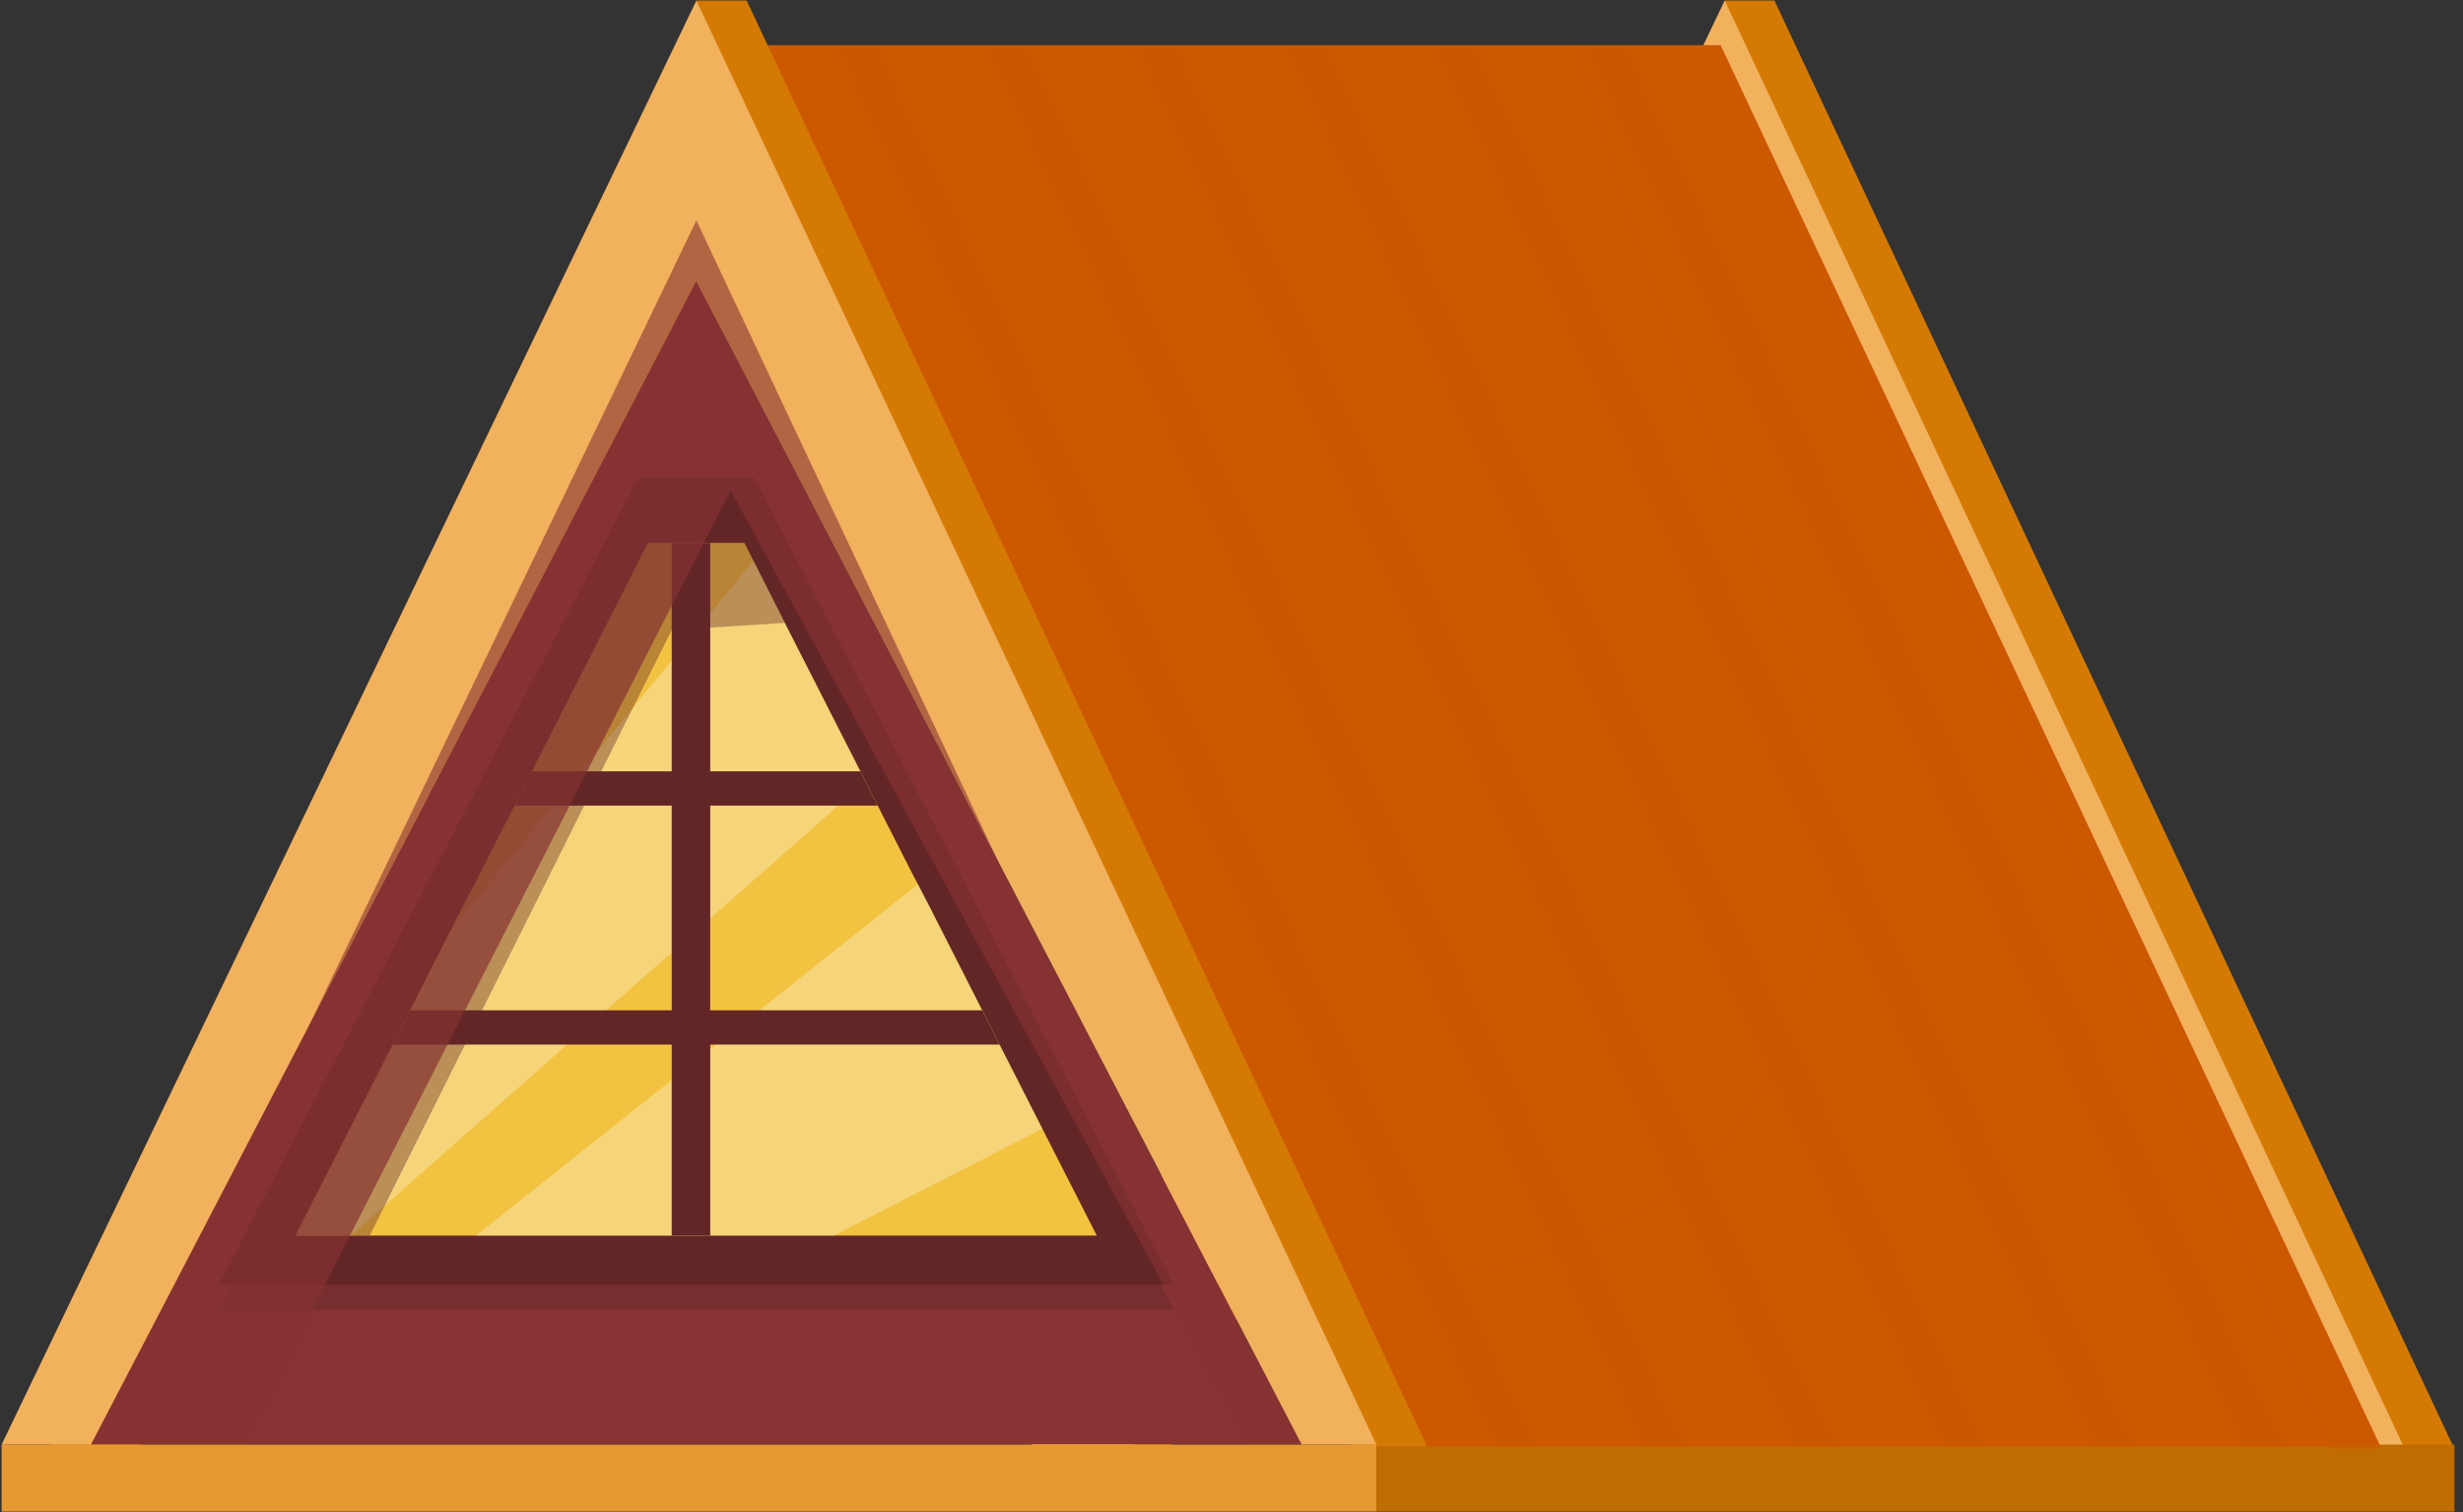 <svg xmlns="http://www.w3.org/2000/svg" xmlns:xlink="http://www.w3.org/1999/xlink" width="469" zoomAndPan="magnify" viewBox="0 0 351.75 216" height="288" preserveAspectRatio="xMidYMid meet" version="1.0"><rect x="0" y="0" width="351.75" height="216" fill="#333333" stroke="none"/><defs><filter x="0%" y="0%" width="100%" height="100%" id="7bea2112cc"><feColorMatrix values="0 0 0 0 1 0 0 0 0 1 0 0 0 0 1 0 0 0 1 0" color-interpolation-filters="sRGB"/></filter><clipPath id="01926d4ad0"><path d="M 154 0.078 L 350.75 0.078 L 350.75 207 L 154 207 Z M 154 0.078 " clip-rule="nonzero"/></clipPath><clipPath id="6fef08936a"><path d="M 147 0.078 L 344 0.078 L 344 207 L 147 207 Z M 147 0.078 " clip-rule="nonzero"/></clipPath><clipPath id="ef32771f1c"><path d="M 196 206 L 350.75 206 L 350.75 215.922 L 196 215.922 Z M 196 206 " clip-rule="nonzero"/></clipPath><clipPath id="8c5b9924bd"><path d="M 7 0.078 L 204 0.078 L 204 207 L 7 207 Z M 7 0.078 " clip-rule="nonzero"/></clipPath><clipPath id="9fdbaf69f4"><path d="M 0 0.078 L 197 0.078 L 197 207 L 0 207 Z M 0 0.078 " clip-rule="nonzero"/></clipPath><mask id="4af37537e5"><g filter="url(#7bea2112cc)"><rect x="-35.175" width="422.1" fill="#000000" y="-21.6" height="259.2" fill-opacity="0.3"/></g></mask><clipPath id="c230a855d1"><path d="M 26 47 L 107.934 47 L 107.934 98 L 26 98 Z M 26 47 " clip-rule="nonzero"/></clipPath><clipPath id="4d62c204b3"><rect x="0" width="108" y="0" height="99"/></clipPath><clipPath id="c5d823b224"><path d="M 0 206 L 197 206 L 197 215.922 L 0 215.922 Z M 0 206 " clip-rule="nonzero"/></clipPath></defs><g clip-path="url(#01926d4ad0)"><path fill="#d47a04" d="M 253.414 0.078 L 246.316 0.078 L 154.184 206.953 L 166.98 206.953 L 253.414 40.285 L 339.848 206.953 L 350.523 206.953 Z M 253.414 0.078 " fill-opacity="1" fill-rule="nonzero"/></g><g clip-path="url(#6fef08936a)"><path fill="#f2b15c" d="M 246.316 0.078 L 147.086 206.953 L 159.883 206.953 L 246.316 40.285 L 332.746 206.953 L 343.426 206.953 Z M 246.316 0.078 " fill-opacity="1" fill-rule="nonzero"/></g><path fill="#f2b15c" d="M 245.719 6.438 L 149.414 206.633 L 161.832 206.633 L 245.719 45.348 L 329.605 206.633 L 339.969 206.633 Z M 245.719 6.438 " fill-opacity="1" fill-rule="nonzero"/><g clip-path="url(#ef32771f1c)"><path fill="#bf6c00" d="M 196.566 206.352 L 350.523 206.352 L 350.523 215.953 L 196.566 215.953 Z M 196.566 206.352 " fill-opacity="1" fill-rule="nonzero"/></g><path fill="#cc5800" d="M 339.949 206.602 L 195.73 206.602 L 184.117 182.004 L 101.43 6.457 L 245.715 6.457 Z M 339.949 206.602 " fill-opacity="1" fill-rule="nonzero"/><path fill="#cc5800" d="M 125.414 6.457 L 119.195 6.457 L 213.43 206.602 L 219.648 206.602 Z M 125.414 6.457 " fill-opacity="0.2" fill-rule="nonzero"/><path fill="#cc5800" d="M 146.773 6.457 L 140.551 6.457 L 234.785 206.602 L 241.004 206.602 Z M 146.773 6.457 " fill-opacity="0.2" fill-rule="nonzero"/><path fill="#cc5800" d="M 168.129 6.457 L 161.91 6.457 L 256.145 206.602 L 262.363 206.602 Z M 168.129 6.457 " fill-opacity="0.2" fill-rule="nonzero"/><path fill="#cc5800" d="M 189.488 6.457 L 183.266 6.457 L 277.5 206.602 L 283.719 206.602 Z M 189.488 6.457 " fill-opacity="0.2" fill-rule="nonzero"/><path fill="#cc5800" d="M 210.844 6.457 L 204.625 6.457 L 298.855 206.602 L 305.078 206.602 Z M 210.844 6.457 " fill-opacity="0.2" fill-rule="nonzero"/><path fill="#cc5800" d="M 232.199 6.457 L 225.98 6.457 L 320.215 206.602 L 326.434 206.602 Z M 232.199 6.457 " fill-opacity="0.2" fill-rule="nonzero"/><path fill="#cc5800" d="M 339.949 206.602 L 195.73 206.602 L 184.117 182.004 C 251.789 188.727 275.148 136.008 252.391 82.957 C 240.242 54.672 231.168 27.941 224.961 6.457 L 245.715 6.457 Z M 339.949 206.602 " fill-opacity="0.3" fill-rule="nonzero"/><g clip-path="url(#8c5b9924bd)"><path fill="#d47a04" d="M 106.629 0.078 L 99.527 0.078 L 7.324 206.602 L 20.129 206.602 L 106.629 40.219 L 193.129 206.602 L 203.816 206.602 Z M 106.629 0.078 " fill-opacity="1" fill-rule="nonzero"/></g><path fill="#873333" d="M 185.859 206.316 L 12.988 206.316 L 24.883 183.508 L 90.414 57.461 L 99.426 40.141 L 108.434 57.461 L 173.965 183.508 Z M 185.859 206.316 " fill-opacity="1" fill-rule="nonzero"/><g clip-path="url(#9fdbaf69f4)"><path fill="#f2b15c" d="M 99.453 0.078 L 0.227 206.352 L 13.02 206.352 L 99.453 40.168 L 185.887 206.352 L 196.566 206.352 Z M 99.453 0.078 " fill-opacity="1" fill-rule="nonzero"/></g><path fill="#873333" d="M 142.57 123.07 L 99.453 31.484 L 43.816 147.141 L 99.453 40.168 Z M 142.57 123.07 " fill-opacity="0.6" fill-rule="nonzero"/><path fill="#632626" d="M 167.637 187.086 L 31.211 187.086 L 91.18 71.738 L 107.668 71.738 Z M 167.637 187.086 " fill-opacity="0.4" fill-rule="nonzero"/><path fill="#632626" d="M 167.637 183.508 L 31.211 183.508 L 91.18 68.16 L 107.668 68.16 Z M 167.637 183.508 " fill-opacity="1" fill-rule="nonzero"/><path fill="#f2c341" d="M 156.637 176.496 L 42.211 176.496 L 56.102 149.207 L 58.578 144.309 L 66.004 129.691 L 68.551 124.793 L 73.5 115.078 L 75.977 110.176 L 92.547 77.566 L 106.301 77.566 L 112.078 88.973 L 122.871 110.176 L 125.348 115.078 L 130.297 124.793 L 132.844 129.691 L 140.27 144.309 L 142.746 149.207 Z M 156.637 176.496 " fill-opacity="1" fill-rule="nonzero"/><g mask="url(#4af37537e5)"><g transform="matrix(1, 0, 0, 1, 41, 79)"><g clip-path="url(#4d62c204b3)"><path fill="#ffffff" d="M 81.871 31.176 L 71.078 9.973 L 66.59 1.109 L 23.422 53.812 L 17.578 65.309 L 15.105 70.207 L 1.215 97.496 L 9.074 97.496 C 31.738 77.477 58.348 54 82.613 32.641 Z M 81.871 31.176 " fill-opacity="1" fill-rule="nonzero"/><g clip-path="url(#c230a855d1)"><path fill="#ffffff" d="M 101.746 70.207 L 99.27 65.309 L 91.844 50.691 L 90.09 47.312 C 68.43 64.559 46.113 82.281 26.965 97.496 L 78.047 97.496 L 107.863 82.23 Z M 101.746 70.207 " fill-opacity="1" fill-rule="nonzero"/></g></g></g></g><path fill="#632626" d="M 125.348 115.078 L 73.5 115.078 L 75.977 110.176 L 122.871 110.176 Z M 125.348 115.078 " fill-opacity="1" fill-rule="nonzero"/><path fill="#632626" d="M 142.746 149.207 L 56.102 149.207 L 58.578 144.309 L 140.27 144.309 Z M 142.746 149.207 " fill-opacity="1" fill-rule="nonzero"/><path fill="#632626" d="M 95.93 77.566 L 101.43 77.566 L 101.43 176.496 L 95.93 176.496 Z M 95.93 77.566 " fill-opacity="1" fill-rule="nonzero"/><path fill="#632626" d="M 112.078 88.973 L 95.93 90 L 52.805 176.496 L 42.211 176.496 L 56.102 149.207 L 58.578 144.309 L 66.004 129.691 L 68.551 124.793 L 73.5 115.078 L 75.977 110.176 L 92.547 77.566 L 106.301 77.566 Z M 112.078 88.973 " fill-opacity="0.4" fill-rule="nonzero"/><path fill="#873333" d="M 108.434 57.461 L 99.426 40.141 L 90.414 57.461 L 24.883 183.508 L 12.988 206.316 L 34.746 206.316 L 104.344 70.051 L 178.609 206.316 L 185.859 206.316 L 173.965 183.508 Z M 108.434 57.461 " fill-opacity="0.7" fill-rule="nonzero"/><g clip-path="url(#c5d823b224)"><path fill="#e89831" d="M 0.227 206.352 L 196.566 206.352 L 196.566 215.953 L 0.227 215.953 Z M 0.227 206.352 " fill-opacity="1" fill-rule="nonzero"/></g><path fill="#cc5800" d="M 245.715 6.457 L 332.746 206.953 L 339.949 206.953 Z M 245.715 6.457 " fill-opacity="0.5" fill-rule="nonzero"/></svg>